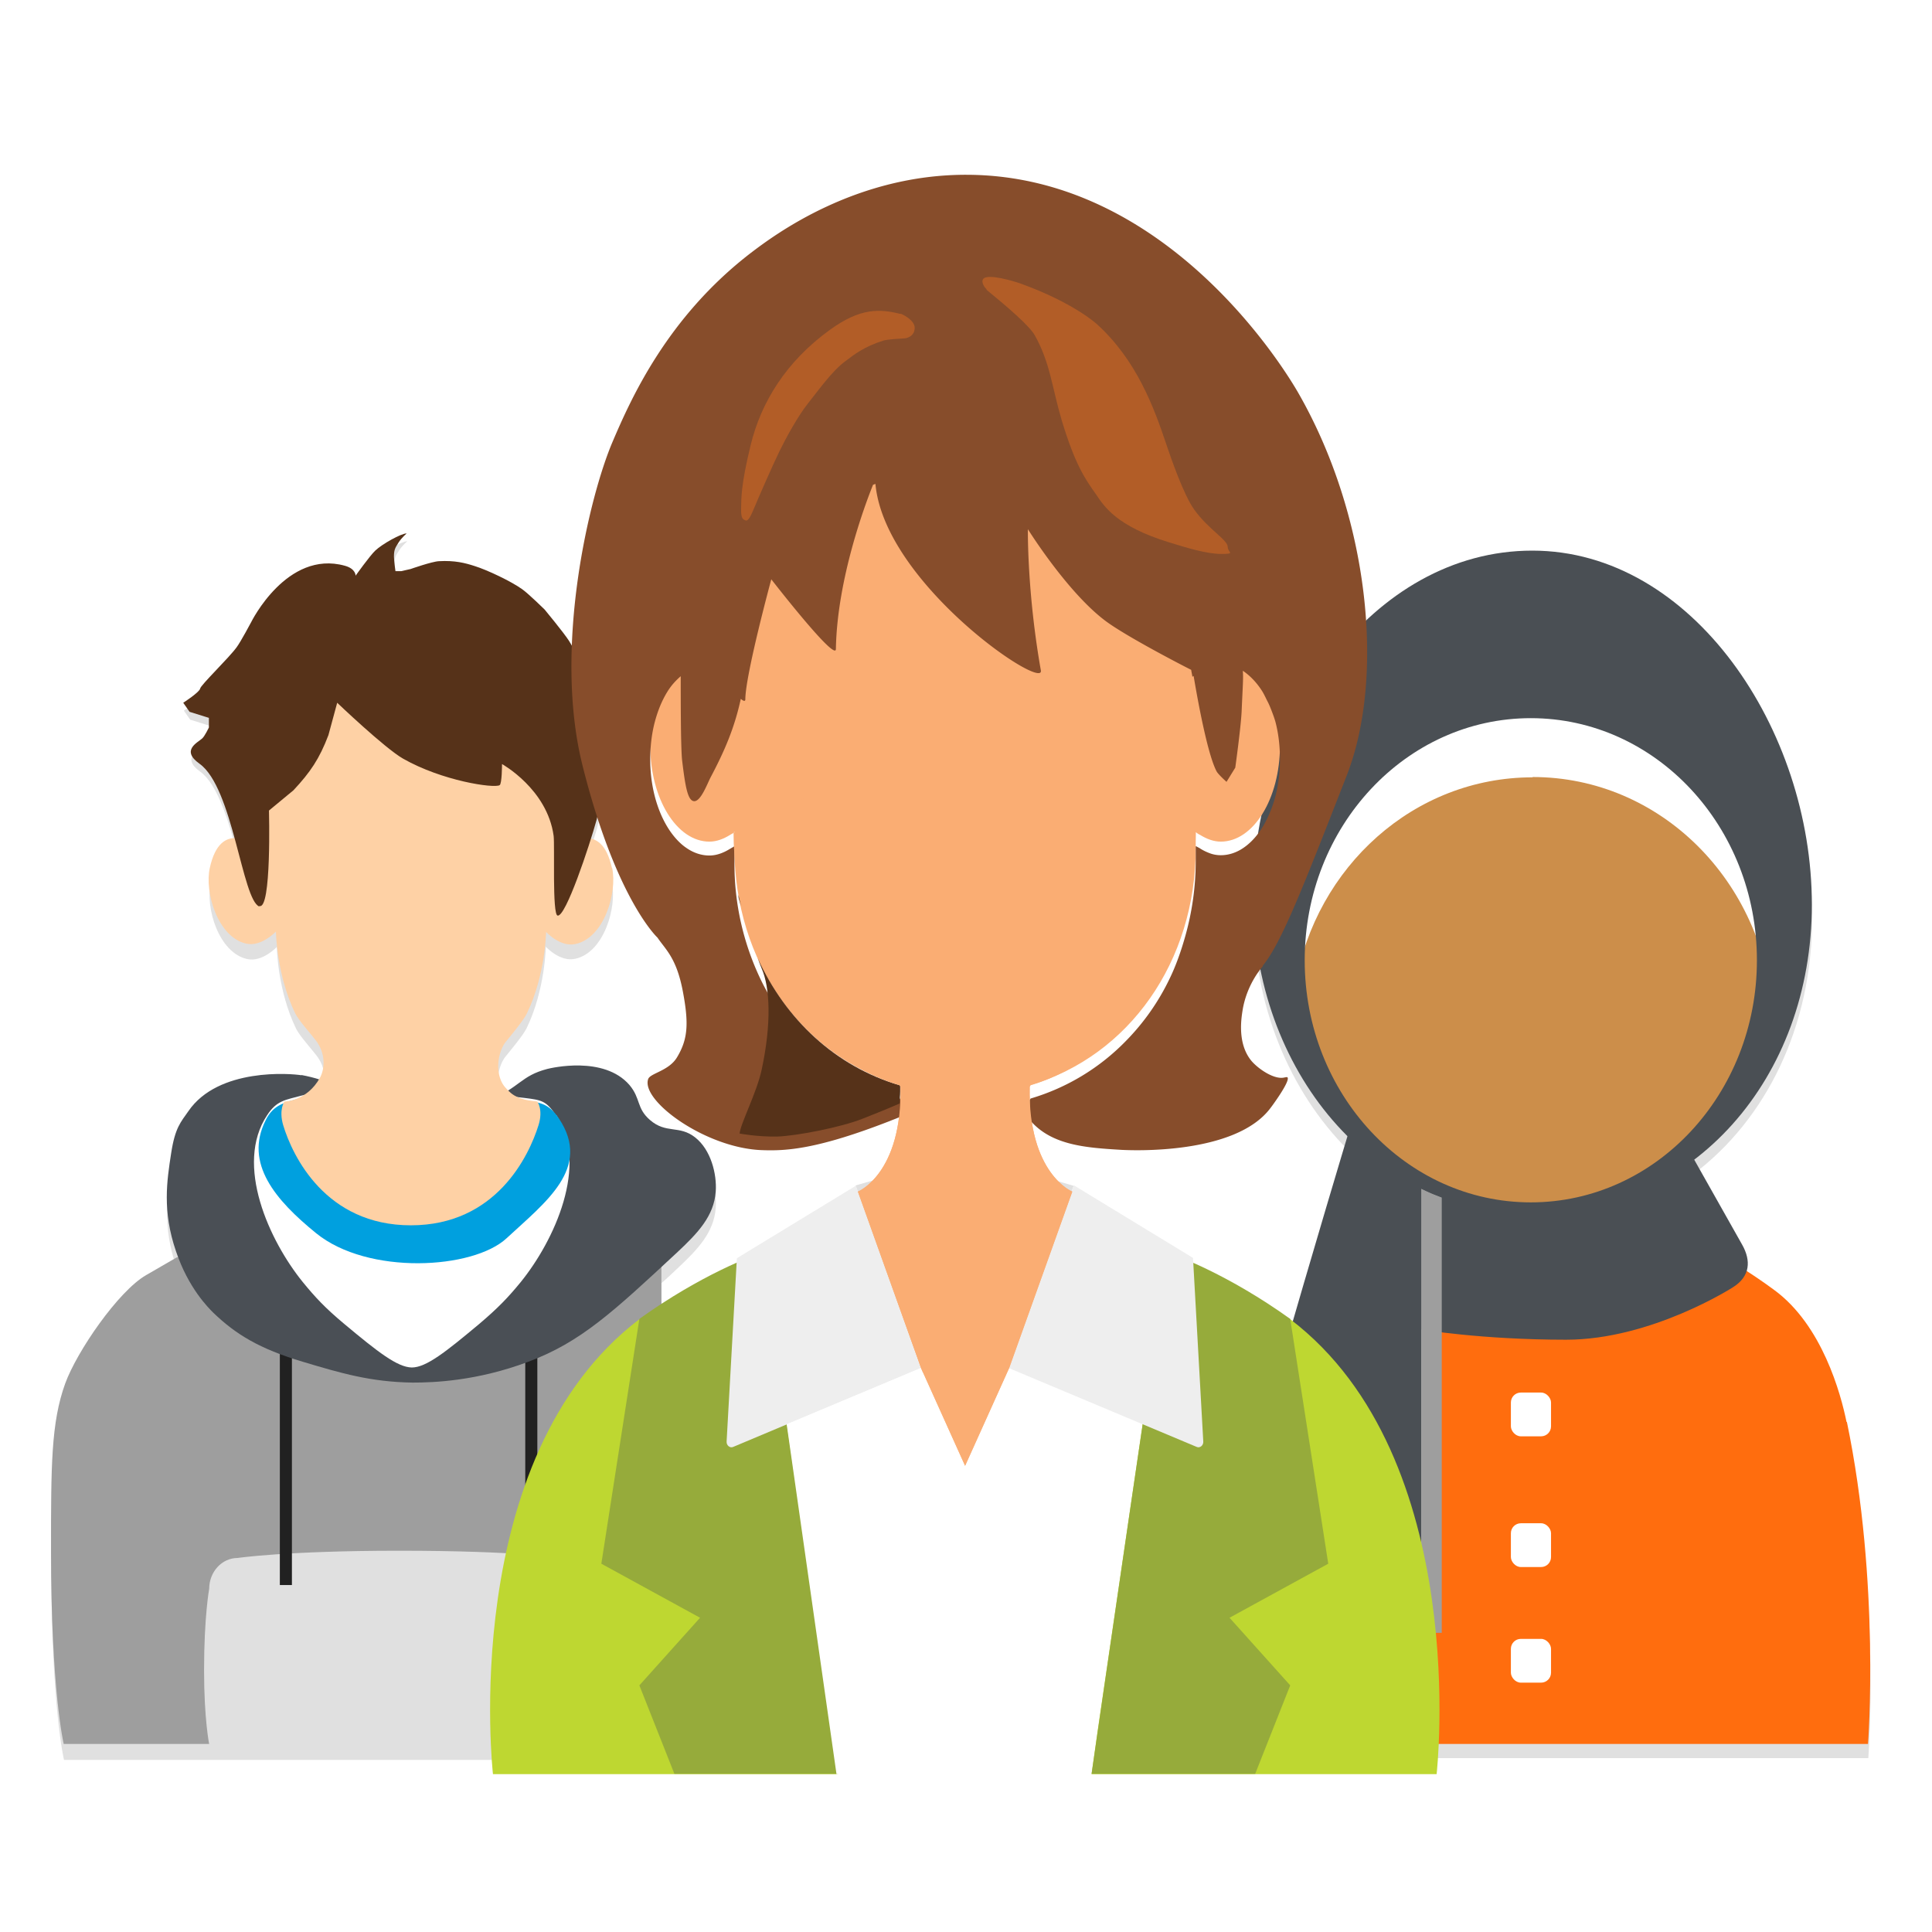 <svg class="illustration" aria-labelledby="manage" xmlns="http://www.w3.org/2000/svg" viewBox="0 0 64 64"><title id="manage">Management</title><defs><filter id="drop-shadow-1" filterUnits="userSpaceOnUse"><feOffset dy=".5"/><feGaussianBlur result="blur" stdDeviation="1"/><feFlood flood-color="#000" flood-opacity=".45"/><feComposite in2="blur" operator="in"/><feComposite in="SourceGraphic"/></filter><filter id="drop-shadow-2" filterUnits="userSpaceOnUse"><feOffset dy=".5"/><feGaussianBlur result="blur-2" stdDeviation="1"/><feFlood flood-color="#000" flood-opacity=".45"/><feComposite in2="blur-2" operator="in"/><feComposite in="SourceGraphic"/></filter><filter id="drop-shadow-3" filterUnits="userSpaceOnUse"><feOffset dy=".5"/><feGaussianBlur result="blur-3" stdDeviation="1"/><feFlood flood-color="#000" flood-opacity=".45"/><feComposite in2="blur-3" operator="in"/><feComposite in="SourceGraphic"/></filter><filter id="drop-shadow-4" filterUnits="userSpaceOnUse"><feOffset dy=".5"/><feGaussianBlur result="blur-4" stdDeviation="1"/><feFlood flood-color="#000" flood-opacity=".5"/><feComposite in2="blur-4" operator="in"/><feComposite in="SourceGraphic"/></filter><filter id="drop-shadow-5" filterUnits="userSpaceOnUse"><feOffset dy=".25"/><feGaussianBlur result="blur-5" stdDeviation=".5"/><feFlood flood-color="#000" flood-opacity=".4"/><feComposite in2="blur-5" operator="in"/><feComposite in="SourceGraphic"/></filter><filter id="drop-shadow-6" filterUnits="userSpaceOnUse"><feOffset dy=".5"/><feGaussianBlur result="blur-6" stdDeviation="1"/><feFlood flood-color="#000" flood-opacity=".45"/><feComposite in2="blur-6" operator="in"/><feComposite in="SourceGraphic"/></filter><filter id="drop-shadow-7" filterUnits="userSpaceOnUse"><feOffset dy=".5"/><feGaussianBlur result="blur-7" stdDeviation="1"/><feFlood flood-color="#000" flood-opacity=".45"/><feComposite in2="blur-7" operator="in"/><feComposite in="SourceGraphic"/></filter><filter id="drop-shadow-8" filterUnits="userSpaceOnUse"><feOffset dy=".5"/><feGaussianBlur result="blur-8" stdDeviation="1"/><feFlood flood-color="#000" flood-opacity=".45"/><feComposite in2="blur-8" operator="in"/><feComposite in="SourceGraphic"/></filter><clipPath id="clippath"><path id="overlay" d="M0 0h64v64H0z" style="fill:none"/></clipPath><style>.cls-1{fill:#b25d27}.cls-2{fill:#fff}.cls-4{fill:#faad73}.cls-6{fill:#563219}.cls-9{fill:#e0e0e0}.cls-12{fill:#96ab3b}.cls-13{fill:#bed731}.cls-22{fill:#9e9e9e}.cls-23{fill:#eee}.cls-24{fill:#4a4f54}</style></defs><g id="User"><g id="Management"><g id="assets" style="clip-path:url(#clippath);fill:none"><g id="assets-2" data-name="assets"><g id="staff"><path id="shadow" d="M23.02 37.68c-.53-.42-.96-.11-1.5-.58-.45-.39-.3-.71-.68-1.16-.85-.98-2.6-.56-2.72-.53-.64.17-.83.42-1.29.71-.08-.08-.18-.19-.25-.35-.19-.46-.03-1.02.15-1.25.16-.2.59-.71.71-.95.62-1.27.64-2.71.64-2.71s.47.52.98.4c.95-.21 1.38-1.71 1.21-2.51-.16-.72-.46-.95-.75-.98.11-.34.2-.64.26-.84.12-.43.2-1.33.21-1.77.02-.54-.09-1.6-.26-2.14-.16-.53-.54-1.54-.86-2.03-.18-.28-.81-1.04-.81-1.04s-.54-.52-.74-.67c-.36-.26-1.17-.64-1.58-.77-.31-.1-.65-.19-1.18-.16-.22.01-.94.26-.94.26l-.31.07h-.19s-.05-.35-.05-.48c0-.24.04-.3.16-.48.1-.15.26-.29.26-.29-.17 0-.8.34-1.04.57-.18.17-.65.83-.65.83s.02-.23-.36-.33c-1.92-.53-3.1 1.87-3.1 1.87s-.34.64-.48.83c-.28.37-1.19 1.25-1.21 1.37-.02.12-.56.47-.56.47l.21.3.64.2v.32s-.15.29-.22.36c-.15.14-.72.39-.09.84.58.42.94 1.63 1.23 2.72-.32-.02-.7.15-.88.98-.18.8.26 2.3 1.21 2.51.5.11.98-.4.98-.4s.02 1.44.64 2.71c.12.24.51.67.67.88.35.44.31.96.15 1.25-.01.03-.03.04-.05.07-.17-.05-.36-.1-.58-.14-.34-.06-2.76-.26-3.75 1.19-.25.36-.44.54-.57 1.39-.14.91-.3 1.91.16 3.25.03.08.06.13.09.21h-.06l-1.02.59c-.92.53-2.3 2.51-2.68 3.59-.47 1.3-.47 2.72-.47 5.54 0 4.65.42 6.4.42 6.4h19.79V42.01c.18-.16.35-.32.54-.5.66-.62 1.2-1.18 1.26-2 .04-.58-.16-1.38-.68-1.79Z" style="filter:url(#drop-shadow-1);fill:#e0e0e0"/><path d="M21.91 57.77H2.11s-.42-1.75-.42-6.4c0-2.81 0-4.24.47-5.54.39-1.07 1.76-3.06 2.68-3.59l1.02-.59h16.05v16.11Z" class="cls-22"/><path d="M19.49 57.78H6.93s-.17-.82-.17-2.45c0-1.79.17-2.7.17-2.7 0-.56.42-1.02.94-1.02 0 0 1.61-.24 5.34-.24 4.02 0 5.34.24 5.34.24.52 0 .94.46.94 1.02v5.15Z" class="cls-9"/><path d="M17.4 44.35h.4v7.66h-.4z" style="filter:url(#drop-shadow-2);fill:#212121"/><rect width=".76" height="1.01" x="17.23" y="52.01" class="cls-9" rx=".1" ry=".1"/><path d="M9.27 44.35h.4v7.66h-.4z" style="fill:#212121;filter:url(#drop-shadow-3)"/><rect width=".76" height="1.01" x="9.09" y="52.01" rx=".1" ry=".1" style="fill:#e0e0e0;filter:url(#drop-shadow-4)"/><path d="M9.99 35.62c-.34-.06-2.76-.26-3.75 1.19-.25.36-.44.54-.57 1.39-.14.91-.3 1.91.16 3.25.41 1.22 1.07 1.87 1.24 2.04.74.71 1.52 1.19 2.96 1.62 1.27.38 2.25.67 3.64.69.69 0 2.13-.05 3.83-.69 1.74-.65 2.81-1.65 4.95-3.64.66-.62 1.2-1.18 1.26-2 .04-.58-.16-1.38-.68-1.79-.53-.42-.96-.11-1.5-.58-.45-.39-.3-.71-.68-1.16-.85-.98-2.6-.56-2.72-.53-.88.23-.89.6-1.94 1.05-.1.04-1.23.52-2.52.47-1.73-.06-1.86-.98-3.69-1.32Z" style="fill:#4a4f55"/><path d="M18.42 36.95c-.33-.49-.48-.51-1.05-.58-.93-.12-2.94-.27-3.74-.27-.85 0-2.73-.06-3.63.19-.55.15-.83.16-1.15.65-1.09 1.64.07 4.16 1.18 5.53.41.5.73.85 1.39 1.4 1.09.91 1.74 1.42 2.22 1.43.48 0 1.13-.52 2.22-1.43.65-.55.98-.9 1.39-1.4 1.11-1.37 2.27-3.88 1.18-5.53Z" class="cls-2"/><path d="M18.52 37.06c-.33-.49-.59-.54-1.16-.61-.93-.12-2.94-.27-3.74-.27-.85 0-2.73-.06-3.63.19-.55.15-.93.21-1.19.74-.72 1.43.33 2.65 1.67 3.74 1.72 1.4 5.2 1.2 6.31.17 1.28-1.19 2.83-2.32 1.74-3.96Z" style="fill:#00a0df"/><path d="M20.27 28.75c-.36-1.63-1.47-.74-1.47-.74s.11-1.78 0-2.33c-.87-4.28-2.78-5.05-5.19-5.18-2.41.13-4.32.9-5.19 5.18-.11.55 0 2.33 0 2.33s-1.11-.9-1.47.74c-.18.8.26 2.3 1.21 2.51.5.11.98-.4.98-.4s.02 1.44.64 2.71c.12.24.51.67.67.88.35.44.31.96.15 1.25-.44.79-1.18.79-1.18.79s-.19.27-.04.78c.31 1.03 1.41 3.32 4.23 3.32s3.91-2.29 4.23-3.32c.16-.51-.04-.78-.04-.78-.17-.03-.63-.03-.94-.34-.09-.09-.2-.19-.27-.37-.19-.46-.03-1.02.15-1.25.16-.2.59-.71.71-.95.62-1.27.64-2.71.64-2.71s.47.52.98.4c.95-.21 1.38-1.71 1.21-2.51Z" style="fill:#fed1a5"/><path d="M8.59 29.78c-.57-.22-.87-3.94-1.98-4.73-.63-.45-.06-.7.09-.84.08-.07.22-.36.22-.36v-.32l-.64-.2-.21-.3s.54-.35.56-.47.94-1 1.21-1.37c.14-.19.48-.83.48-.83s1.18-2.4 3.1-1.87c.37.1.36.33.36.33s.47-.66.65-.83c.23-.22.86-.57 1.04-.57 0 0-.16.14-.26.29-.11.18-.16.23-.16.48 0 .13.05.48.05.48h.19l.31-.07s.71-.25.94-.26c.53-.03.87.06 1.18.16.42.13 1.22.51 1.58.77.2.14.74.67.74.67s.63.76.81 1.04c.31.49.69 1.5.86 2.03s.28 1.6.26 2.14c-.01.45-.09 1.35-.21 1.77-.23.83-1.02 3.22-1.29 3.16-.18-.04-.09-2.32-.13-2.64-.21-1.55-1.71-2.38-1.71-2.38s0 .66-.08.7c-.19.11-1.9-.14-3.2-.88-.61-.35-2.18-1.85-2.18-1.85l-.29 1.07c-.3.79-.6 1.23-1.16 1.83l-.81.67s.09 3.32-.32 3.16Z" style="filter:url(#drop-shadow-5);fill:#563219"/></g><g id="staff-2" data-name="staff"><path id="shadow-2" d="M61.18 47.07c-.2-.94-.81-3.22-2.4-4.38-.34-.25-.66-.46-.92-.63.08-.27.03-.56-.14-.86l-1.59-2.82s-.01 0-.04.02c2.42-1.82 3.94-4.9 3.94-8.48 0-5.77-3.95-11.72-9.26-11.72s-9.25 5.65-9.25 11.43c0 3.16 1.19 6.02 3.13 7.96-.3 1-4.65 15.47-4.46 16.47h7.24v3.68h14.46s.41-5.32-.7-10.67ZM50.75 25.21h.02-.02Z" data-name="shadow" style="filter:url(#drop-shadow-6);fill:#e0e0e0"/><path d="M61.18 47.1c1.11 5.34.7 10.67.7 10.67H47.42V43.31l9.87-1.56s.71.41 1.48.98c1.59 1.16 2.21 3.44 2.4 4.38Z" style="fill:#ff6d0e"/><g id="buttons"><rect width="1.33" height="1.45" x="50.05" y="46.13" class="cls-2" rx=".33" ry=".33"/><rect width="1.33" height="1.45" x="50.05" y="50.46" class="cls-2" rx=".33" ry=".33"/><rect width="1.33" height="1.45" x="50.05" y="54.29" class="cls-2" rx=".33" ry=".33"/></g><path d="M44.66 37.56s-4.68 15.5-4.48 16.53h6.9V44.04s1.97.34 4.8.34 5.53-1.74 5.53-1.74c.57-.36.6-.88.3-1.41l-1.59-2.82s-2.49 1.7-5.53 1.7c-3.89 0-5.94-2.55-5.94-2.55Z" class="cls-24"/><path d="M47.08 39.82v14.27h.68V39.66l-.32-.12c-.08-.03-.36-.17-.36-.17v.45Z" class="cls-22"/><path d="M58.77 32.97c0 3.9-4.41 7.03-8 7.03-3.07 0-8-2.82-8-7.03 0-4.63 3.58-7.73 8-7.73s8 3.1 8 7.73Z" style="fill:#cc8e4a"/><path d="M50.77 25.24c4.24 0 7.67 3.46 7.95 7.83.08-.49.14-.99.14-1.5 0-4.63-3.58-8.38-8-8.38s-8 3.75-8 8.38c0 .19.04.36.05.55.68-3.91 3.93-6.87 7.86-6.87Z" style="filter:url(#drop-shadow-7);fill:#fff"/><path d="M50.76 18.24c-5.32 0-9.25 5.65-9.25 11.43s3.94 10.54 9.25 10.54 9.26-4.47 9.26-10.25-3.95-11.72-9.26-11.72Zm-.05 21.59c-4.14 0-7.49-3.59-7.49-8.02s3.35-8.02 7.49-8.02 7.49 3.59 7.49 8.02-3.35 8.02-7.49 8.02Z" class="cls-24"/></g><g id="manager"><g id="lead"><path d="m35.57 39.27-2.16 6.05-2.85.15-2.22-6.2 1.04-.3c1.7-.22 3.43-.22 5.13 0l1.05.31Z" class="cls-9"/><path d="m27.56 57.34-2.29-15.6-4.09 1.96c-6.04 4.6-4.85 15.07-4.85 15.07h11.43l-.2-1.43Z" class="cls-13"/><path d="m19.92 51.8 1.26-8.11c2.05-1.47 3.78-2.11 4.02-2.17.06-.01 2.56 17.24 2.56 17.24h-5.42l-1.16-2.93 2.01-2.24-3.27-1.79Z" class="cls-12"/><path d="m28.35 39.27 2.15 6.05-6.21 2.61c-.11.05-.23-.05-.22-.18l.34-6.07 3.94-2.4Z" class="cls-23"/><path d="m33.41 45.32-1.45 3.24-1.46-3.24-4.44 1.86 1.65 11.59h8.49l1.65-11.59-4.44-1.86z" class="cls-2"/><path d="m36.36 57.34 2.29-15.6 4.09 1.96c6.04 4.6 4.85 15.07 4.85 15.07H36.16l.2-1.43Z" class="cls-13"/><path d="m44 51.8-1.26-8.11c-2.05-1.47-3.78-2.11-4.02-2.17-.06-.01-2.56 17.24-2.56 17.24h5.42l1.16-2.93-2.01-2.24L44 51.8Z" class="cls-12"/><path d="m35.57 39.27-2.15 6.05 6.22 2.61c.11.05.23-.05.22-.18l-.34-6.08-3.94-2.4Z" class="cls-23"/></g><path id="face" d="M42.23 23.46c-.1-.38-.24-.72-.42-1.01-.36-.58-.85-.93-1.39-.93-.16 0-.31.04-.45.09.08-.02.16-.04.25-.04h.02c-.27.04-.52.17-.75.38-.51-3.95-3.47-6.99-7.45-6.99h-.16c-3.98 0-6.94 3.04-7.45 6.99-.23-.2-.48-.33-.75-.38h.02c.09 0 .17.02.25.04-.15-.06-.3-.09-.45-.09-.54 0-1.03.36-1.39.93-.18.29-.32.63-.42 1.01-.1.38-.15.8-.15 1.24 0 1.76.88 3.18 1.96 3.18.24 0 .47-.09.68-.22.04-.03.08-.04.12-.07 0 0 .02 0 .03-.02h-.02l.02-.02v.55c0 3.75 2.22 6.88 5.47 7.84.01.02.03.05.03.05.06 2.89-1.41 3.48-1.41 3.48l2.09 5.84 1.46 3.24 1.46-3.24 2.09-5.84s-1.47-.59-1.41-3.48c0 0 .02-.03.03-.05 3.26-.96 5.47-4.09 5.47-7.84v-.53h.02-.02s.02 0 .03.02c.04.03.08.05.12.07.21.13.44.22.68.22 1.08 0 1.96-1.42 1.96-3.18 0-.44-.05-.86-.15-1.24Z" class="cls-4"/><path d="M41.83 31.49c.62-.75 1.34-2.61 2.79-6.32 1.27-3.28.73-8.57-1.61-12.65-.36-.63-4.27-7.2-10.96-7.23-3.7-.02-6.38 1.98-7.18 2.59-2.77 2.13-3.97 4.83-4.58 6.26-.76 1.78-1.97 6.78-1 10.69 1.11 4.46 2.49 5.73 2.49 5.73.27.4.63.67.84 1.78.2 1.06.17 1.58-.19 2.18-.27.46-.9.53-.96.73-.24.72 1.92 2.29 3.78 2.35.8.03 1.83-.03 4.24-.97.12-.05.21-.08.32-.13 0-.18.03-.34.02-.54s-.01-.03-.03-.05c-.61-.18-1.17-.46-1.7-.78a7.563 7.563 0 0 1-2.9-3.18 8.844 8.844 0 0 1-.87-3.88v-.53s-.02 0-.03.01c-.02.01-.03.02-.05.03-.02.01-.05.03-.07.04-.21.13-.44.22-.68.22-.27 0-.53-.09-.76-.25-.12-.08-.23-.18-.33-.29-.52-.57-.87-1.54-.87-2.64 0-.44.05-.86.15-1.24.1-.38.24-.72.42-1.01.13-.21.28-.37.44-.51 0 .83 0 2.46.05 2.82.1.82.18 1.32.4 1.32s.43-.58.54-.79c.46-.87.79-1.63 1-2.6.09.08.15.09.15.02 0-.81.86-3.98.86-3.98s2.14 2.76 2.14 2.31c.04-2.33.98-4.82 1.23-5.44.03-.01.05-.02.08-.03.3 3.3 5.6 6.88 5.48 6.18-.46-2.6-.43-4.68-.43-4.68s1.32 2.12 2.6 3.06c.71.52 2.55 1.47 2.81 1.6.01.08.03.15.04.23.01-.01.03-.02.04-.03.19 1.13.49 2.65.76 3.16.05.1.33.35.33.35l.29-.47s.18-1.29.21-1.85c.04-.93.06-1.1.04-1.36.24.16.47.4.65.69.06.1.11.21.16.31.05.09.09.19.13.29.05.13.1.26.14.4.1.38.15.8.15 1.24 0 .66-.12 1.27-.34 1.78-.21.51-.51.91-.86 1.15-.23.16-.49.25-.76.25-.12 0-.24-.02-.35-.06-.11-.04-.22-.09-.33-.16-.04-.03-.08-.04-.12-.07 0 0-.02 0-.03-.01v.53a9.2 9.2 0 0 1-.34 2.43c-.14.5-.31.99-.53 1.44a7.65 7.65 0 0 1-1.44 2.05 7.28 7.28 0 0 1-3.16 1.91c-.01.02-.03.05-.03.05 0 .25.01.47.03.69.71.81 1.83.89 3 .96.36.02 3.79.17 4.95-1.39.04-.05.66-.89.56-1.01-.02-.02-.07 0-.09 0-.32.09-.84-.25-1.09-.53-.49-.57-.35-1.42-.31-1.68.13-.83.59-1.38.68-1.48Z" style="fill:#874d2b;filter:url(#drop-shadow-8)"/><path d="M32.68 9.6c.71.58 1.43 1.2 1.6 1.51.51.91.57 1.73.89 2.81.44 1.46.77 1.94 1.14 2.46.26.38.66 1.05 2.43 1.59.55.17 1.23.38 1.72.38s.21-.05.21-.23c0-.24-.64-.58-1.11-1.24-.35-.48-.79-1.76-.91-2.12-.43-1.29-1-2.82-2.3-4.01 0 0-.75-.71-2.55-1.36-.2-.07-1.08-.34-1.23-.15-.08.11.05.29.11.34ZM29.83 10.4c-.68-.17-1.32-.21-2.33.52-1.47 1.06-2.29 2.42-2.63 3.81s-.31 1.8-.32 2.12c-.01.34.07.36.15.39s.16-.13.24-.31c.22-.53.67-1.55.88-1.98s.6-1.15.94-1.58c.36-.45.8-1.08 1.25-1.41.29-.22.62-.48 1.26-.68.14-.04.53-.06.67-.07.1 0 .36-.07.36-.35 0-.25-.38-.44-.47-.47Z" class="cls-1"/><path d="M24.46 29.64c0 .07.01.12.01.12l.08.26-.09-.38ZM29.8 36.54c0-.13.02-.25.02-.39v-.17s-.01-.02-.02-.03c-2.12-.62-3.78-2.18-4.7-4.21.05.13.09.25.13.34.28.63.33 1.83 0 3.36-.16.75-.7 1.78-.73 2.11 0 0 .57.11 1.24.1.63-.02 2.1-.3 2.83-.59.74-.29 1.18-.48 1.22-.5Z" class="cls-6"/><path id="overlay-2" d="m39.59 27.57-2.21-1.33-10.64.14-2.44 1.21c0 3.74 2.25 7.4 5.5 8.36.01.02.03.05.03.05.06 2.89-1.41 3.48-1.41 3.48l2.09 5.84 1.46 3.24 1.46-3.24 2.09-5.84s-1.47-.59-1.41-3.48c0 0 .02-.03.03-.05 3.25-.96 5.46-4.63 5.47-8.37Z" class="cls-4" data-name="overlay"/></g></g></g></g></g></svg>
